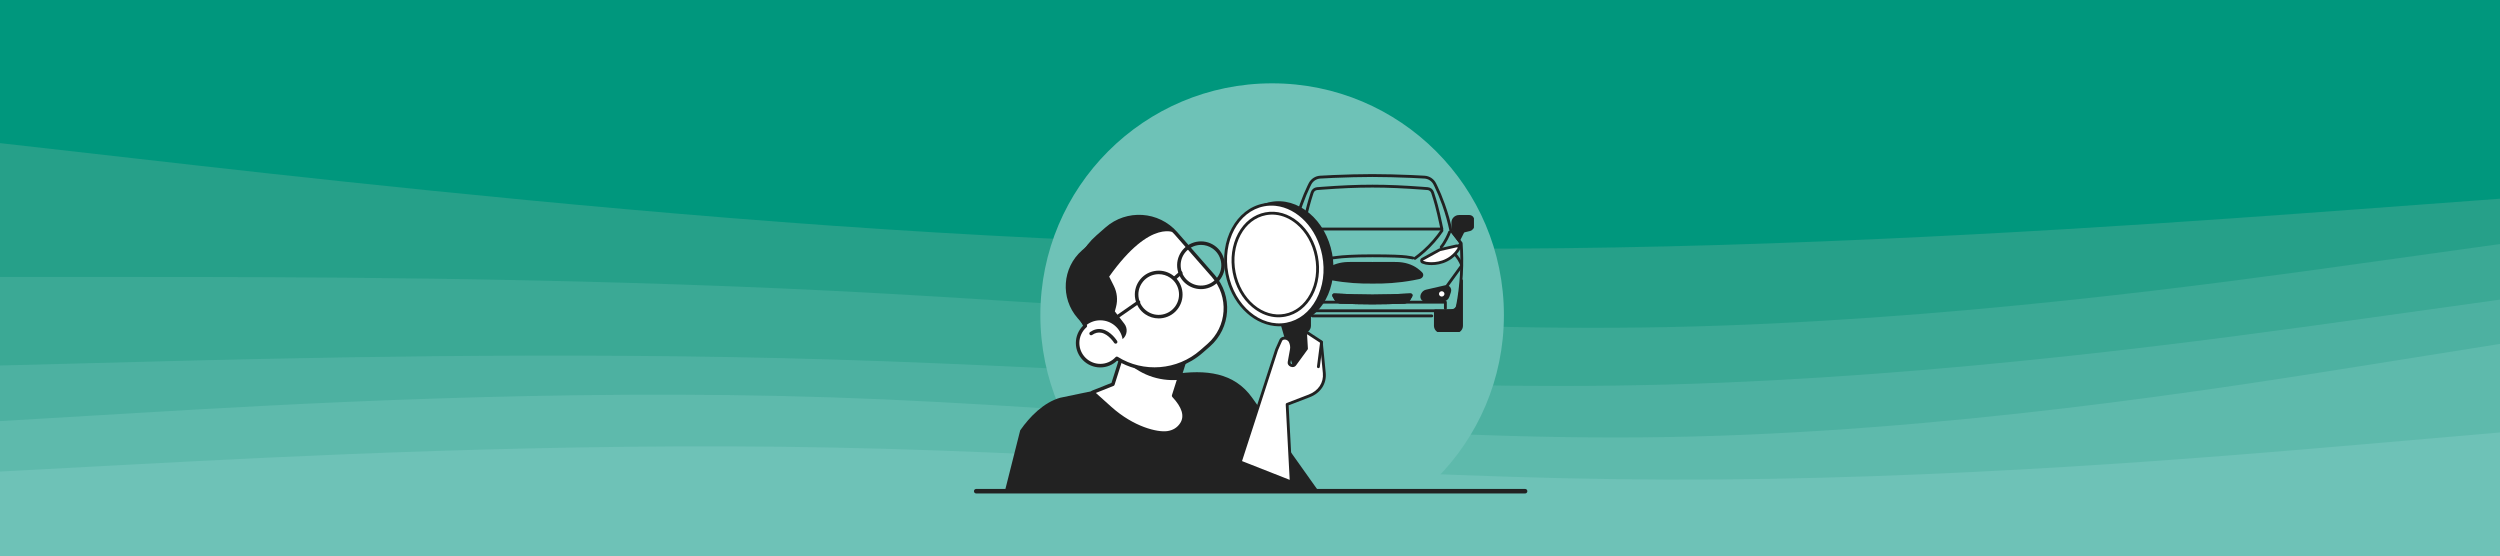 <svg width="1920" height="427" viewBox="0 0 1920 427" fill="none" xmlns="http://www.w3.org/2000/svg">
<rect x="0" y="0" width="1920" height="427" fill="#333333" stroke="none"/>
<g clip-path="url(#clip0_124_849)">
<rect width="1920" height="427" fill="#26A089"/>
<g clip-path="url(#clip1_124_849)">
<path d="M0 111.494L106.6 123.593C213.4 135.77 426.6 159.967 640 174.991C853.4 190.015 1066.6 195.867 1280 190.806C1493.4 185.824 1706.6 170.009 1813.4 162.102L1920 154.194V0H1813.4C1706.6 0 1493.4 0 1280 0C1066.6 0 853.4 0 640 0C426.6 0 213.4 0 106.6 0H0V111.494Z" fill="#00977D"/>
<path d="M0 214.291H106.6C213.4 214.291 426.6 214.291 640 224.966C853.4 235.641 1066.6 256.991 1280 252.8C1493.4 248.53 1706.6 218.798 1813.4 203.853L1920 188.987V152.613L1813.4 160.52C1706.6 168.428 1493.4 184.243 1280 189.224C1066.6 194.285 853.4 188.434 640 173.41C426.6 158.385 213.4 134.189 106.6 122.011L0 109.913V214.291Z" fill="#26A089"/>
<path d="M0 282.295L106.6 279.527C213.4 276.759 426.6 271.224 640 277.708C853.4 284.113 1066.6 302.617 1280 296.923C1493.4 291.23 1706.6 261.498 1813.4 246.553L1920 231.687V187.406L1813.4 202.272C1706.6 217.217 1493.4 246.949 1280 251.219C1066.6 255.409 853.4 234.059 640 223.384C426.6 212.709 213.4 212.709 106.6 212.709H0V282.295Z" fill="#3BA995"/>
<path d="M0 324.994L106.6 318.668C213.4 312.342 426.6 299.691 640 306.807C853.4 313.924 1066.6 340.809 1280 337.251C1493.4 333.693 1706.6 299.691 1813.4 282.69L1920 265.689V230.105L1813.4 244.971C1706.6 259.916 1493.4 289.648 1280 295.342C1066.6 301.035 853.4 282.532 640 276.127C426.6 269.643 213.4 275.178 106.6 277.945L0 280.713V324.994Z" fill="#4DB1A1"/>
<path d="M0 363.741L106.6 358.047C213.4 352.433 426.6 341.047 640 345.317C853.4 349.507 1066.6 369.276 1280 369.909C1493.4 370.62 1706.6 352.117 1813.4 342.944L1920 333.693V264.107L1813.4 281.108C1706.6 298.109 1493.4 332.111 1280 335.669C1066.6 339.228 853.4 312.343 640 305.226C426.6 298.109 213.4 310.761 106.6 317.087L0 323.413V363.741Z" fill="#5EBAAC"/>
<path d="M0 427.791H106.6C213.4 427.791 426.6 427.791 640 427.791C853.4 427.791 1066.6 427.791 1280 427.791C1493.4 427.791 1706.6 427.791 1813.4 427.791H1920V332.111L1813.4 341.363C1706.6 350.536 1493.4 369.039 1280 368.327C1066.6 367.695 853.4 347.926 640 343.735C426.6 339.465 213.4 350.852 106.6 356.466L0 362.159V427.791Z" fill="#6EC2B7"/>
</g>
<g clip-path="url(#clip2_124_849)">
<circle cx="977" cy="242" r="178" fill="#6EC2B7"/>
<g clip-path="url(#clip3_124_849)">
<path d="M1122.57 204.027V204.04L1102.48 231.752" stroke="#222222" stroke-width="2.19" stroke-linejoin="round"/>
<path d="M1122.46 215.507V250.189C1122.46 252.717 1120.42 254.769 1117.9 254.769H1106.93C1104.41 254.769 1102.37 252.717 1102.37 250.189V238.754C1102.37 238.754 1114.82 239.315 1117.9 237.914C1120.97 236.514 1122.46 215.507 1122.46 215.507Z" fill="#222222" stroke="#222222" stroke-width="2.19" stroke-linejoin="round"/>
<path d="M985.505 204.027V204.04L1005.6 231.752" stroke="#222222" stroke-width="2.19" stroke-linejoin="round"/>
<path d="M985.615 215.507V250.189C985.615 252.717 987.658 254.769 990.176 254.769H1001.15C1003.67 254.769 1005.71 252.717 1005.71 250.189V238.754C1005.71 238.754 993.251 239.315 990.176 237.914C987.101 236.514 985.615 215.507 985.615 215.507Z" fill="#222222" stroke="#222222" stroke-width="2.19" stroke-linejoin="round"/>
<path d="M1110.06 236.794V232.062H997.932V236.794M1007.87 242.602H1099.57" stroke="#222222" stroke-width="2.19" stroke-linecap="round" stroke-linejoin="round"/>
<path d="M1054 238.667H1114.82C1117.07 238.667 1119 237.067 1119.42 234.861C1120.75 227.817 1121.82 219.831 1122.34 211.058C1122.85 202.118 1122.69 193.964 1122.17 186.778L1114.21 176.754C1112.96 170.82 1111.16 164.124 1108.57 156.938C1106.57 151.416 1104.74 147.043 1102.78 143.018C1102.48 142.385 1102.17 141.766 1101.87 141.186C1100.36 138.18 1097.35 136.232 1094 136.038C1090.57 135.845 1087.11 135.664 1083.61 135.509C1073.46 135.071 1063.58 134.851 1053.97 134.812C1044.38 134.851 1034.48 135.071 1024.35 135.509C1020.85 135.664 1017.4 135.832 1013.97 136.038C1010.61 136.232 1007.62 138.18 1006.09 141.186C1005.79 141.766 1005.49 142.385 1005.18 143.018C1003.22 147.043 1001.4 151.429 999.396 156.938C996.801 164.124 995.015 170.82 993.756 176.754L985.79 186.778C985.276 193.964 985.109 202.118 985.623 211.058C986.137 219.831 987.216 227.804 988.54 234.861C988.951 237.08 990.891 238.667 993.139 238.667H1053.96H1054Z" stroke="#222222" stroke-width="2.19" stroke-linejoin="round"/>
<path d="M1015.6 225.998L1015.51 225.831C1014.92 224.695 1013.82 223.844 1012.64 223.56L998.176 220.232C995.735 219.664 993.962 221.702 994.784 224.141L995.914 227.534C996.48 229.237 998.137 230.501 999.82 230.514L1013.25 230.617C1015.6 230.63 1016.81 228.269 1015.61 225.985L1015.6 225.998Z" fill="#222222" stroke="#222222" stroke-width="2.19" stroke-linejoin="round"/>
<path d="M1054 216.697C1063.01 216.851 1073.68 216.297 1085.3 214.142C1086.87 213.858 1088.39 213.549 1089.87 213.226C1091.8 212.8 1092.6 211.123 1091.41 209.936C1090.49 209.007 1089.38 208.027 1088.05 207.047C1088.02 207.021 1087.98 207.008 1087.96 206.982C1083.97 204.079 1078.58 202.428 1072.93 202.312C1072.51 202.312 1072.09 202.299 1071.68 202.286C1065.58 202.17 1059.68 202.286 1054 202.286C1048.32 202.286 1042.42 202.17 1036.32 202.286C1035.9 202.286 1035.49 202.299 1035.07 202.312C1029.43 202.441 1024.03 204.079 1020.04 206.982C1020.02 207.008 1019.98 207.021 1019.95 207.047C1018.62 208.027 1017.51 209.007 1016.59 209.936C1015.4 211.123 1016.2 212.8 1018.13 213.226C1019.62 213.549 1021.13 213.858 1022.7 214.142C1034.32 216.297 1044.99 216.838 1054 216.697Z" fill="#222222" stroke="#222222" stroke-width="2.19" stroke-linejoin="round"/>
<path d="M1054 232.643C1062.06 232.643 1070.24 232.449 1078.77 232.036C1079.71 231.997 1081.53 230.823 1082.09 229.869C1082.55 229.069 1083.04 228.217 1083.56 227.314C1083.88 226.76 1083.76 226.437 1083.23 226.463C1073.1 227.043 1063.46 227.34 1053.99 227.34C1044.53 227.34 1034.88 227.043 1024.75 226.463C1024.22 226.437 1024.1 226.76 1024.41 227.314C1024.94 228.217 1025.43 229.069 1025.89 229.869C1026.44 230.823 1028.27 231.997 1029.2 232.036C1037.75 232.449 1045.93 232.643 1053.97 232.643H1054Z" stroke="#222222" stroke-width="2.19" stroke-linejoin="round"/>
<path d="M1054 232.643C1062.06 232.643 1070.24 232.449 1078.77 232.036C1079.71 231.997 1081.53 230.823 1082.09 229.869C1082.55 229.069 1083.04 228.217 1083.56 227.314C1083.88 226.76 1083.76 226.437 1083.23 226.463C1073.1 227.043 1063.46 227.34 1053.99 227.34C1044.53 227.34 1034.88 227.043 1024.75 226.463C1024.22 226.437 1024.1 226.76 1024.41 227.314C1024.94 228.217 1025.43 229.069 1025.89 229.869C1026.44 230.823 1028.27 231.997 1029.2 232.036C1037.75 232.449 1045.93 232.643 1053.97 232.643H1054Z" fill="#222222" stroke="#222222" stroke-width="2.19" stroke-linejoin="round"/>
<path d="M989.645 188.907C993.91 189.823 1000.57 191.371 1001.95 191.707C1002.13 191.746 1002.31 191.823 1002.48 191.913L1015.53 199.099C1016.54 199.641 1016.43 201.022 1015.38 201.344L1012.98 202.092C1012.98 202.092 1012.87 202.118 1012.82 202.131C1011.47 202.389 1002.06 203.886 993.692 197.745C990.621 195.487 988.707 192.945 987.512 190.855C986.831 189.669 988.039 188.585 989.632 188.92L989.645 188.907Z" fill="white" stroke="#222222" stroke-width="2.19" stroke-linejoin="round"/>
<path d="M1021.29 198.421C1016.89 195.205 1011.86 190.94 1007 185.396C1004.5 182.544 1002.39 179.754 1000.6 177.134" stroke="#222222" stroke-width="2.19" stroke-linecap="round" stroke-linejoin="round"/>
<path d="M1000.88 189.738C997.807 186.097 994.976 179.941 994.452 178.254" stroke="#222222" stroke-width="2.19" stroke-linecap="round" stroke-linejoin="round"/>
<path d="M1106.84 189.738C1109.91 186.097 1112.74 179.941 1113.27 178.254" stroke="#222222" stroke-width="2.19" stroke-linecap="round" stroke-linejoin="round"/>
<path d="M987.91 189.41L986.009 186.74" stroke="#222222" stroke-width="2.19" stroke-linejoin="round"/>
<path d="M1003.93 225.714C1003.93 223.986 1002.51 222.592 1000.76 222.592C999.011 222.592 997.585 223.999 997.585 225.714C997.585 227.43 999.011 228.836 1000.76 228.836C1002.51 228.836 1003.93 227.43 1003.93 225.714Z" fill="white" stroke="#222222" stroke-width="2.19" stroke-linejoin="round"/>
<path d="M987.409 178.303L979.34 176.368C977.696 175.981 976.488 174.162 976.54 172.304L976.617 169.543C976.668 167.724 977.94 166.24 979.572 166.24H987.512C990.004 166.24 992.24 168.304 992.24 170.846V174.703C992.24 177.297 989.966 178.896 987.422 178.29L987.409 178.303Z" fill="#222222" stroke="#222222" stroke-width="2.19" stroke-linejoin="round"/>
<path d="M989.054 177.245L991.376 179.375L987.742 184.417L986.137 181.244C986.137 181.244 984.698 178.548 984.081 177.245H989.054Z" fill="#222222" stroke="#222222" stroke-width="2.19" stroke-miterlimit="10"/>
<path d="M990.737 195.139C989.786 196.119 988.694 197.422 987.653 199.061C986.561 200.776 985.842 202.402 985.353 203.718" stroke="#222222" stroke-width="2.19" stroke-linejoin="round"/>
<path d="M1092.42 225.998L1092.51 225.831C1093.1 224.695 1094.19 223.844 1095.37 223.56L1109.84 220.232C1112.28 219.664 1114.05 221.702 1113.23 224.141L1112.1 227.534C1111.53 229.237 1109.88 230.501 1108.19 230.514L1094.77 230.617C1092.42 230.63 1091.21 228.269 1092.4 225.985L1092.42 225.998Z" fill="#222222" stroke="#222222" stroke-width="2.19" stroke-linejoin="round"/>
<path d="M1118.36 188.907C1114.09 189.823 1107.43 191.371 1106.05 191.707C1105.87 191.746 1105.69 191.823 1105.52 191.913L1092.47 199.099C1091.46 199.641 1091.57 201.022 1092.62 201.344L1095.02 202.092C1095.02 202.092 1095.13 202.118 1095.18 202.131C1096.53 202.389 1105.94 203.886 1114.31 197.745C1117.38 195.487 1119.29 192.945 1120.49 190.855C1121.17 189.669 1119.96 188.585 1118.37 188.92L1118.36 188.907Z" fill="white" stroke="#222222" stroke-width="2.19" stroke-linejoin="round"/>
<path d="M1085.03 198.141C1085.03 198.141 1083.62 197.778 1080 197.301C1076.67 196.862 1068.72 196.455 1054 196.455C1039.28 196.455 1030.77 197.142 1027.44 197.581C1025.54 197.831 1022.97 198.141 1022.97 198.141" stroke="#222222" stroke-width="2.19" stroke-linecap="round" stroke-linejoin="round"/>
<path d="M1086.71 198.421C1091.11 195.204 1096.14 190.94 1101 185.396C1103.5 182.544 1105.61 179.754 1107.4 177.134" stroke="#222222" stroke-width="2.19" stroke-linecap="round" stroke-linejoin="round"/>
<path d="M1120.1 189.41C1120.73 188.52 1121.37 187.63 1122 186.74" stroke="#222222" stroke-width="2.19" stroke-linejoin="round"/>
<path d="M1000.57 175.916H1107.38C1107.1 174.626 1106.83 173.426 1106.59 172.303H1106.61C1105.3 166.317 1104.47 162.486 1103.21 157.815C1102.53 155.274 1101.55 151.881 1100.21 147.856C1099.66 146.192 1098.17 145.005 1096.42 144.863C1094.97 144.747 1093.52 144.63 1092.06 144.527C1079 143.56 1066.31 142.94 1053.99 142.94C1041.67 142.94 1028.97 143.547 1015.92 144.527C1014.45 144.63 1013 144.747 1011.55 144.863C1009.8 145.005 1008.31 146.192 1007.76 147.856C1006.42 151.881 1005.46 155.274 1004.77 157.815C1003.62 162.052 1002.83 165.609 1001.72 170.692" stroke="#222222" stroke-width="2.19" stroke-linecap="round" stroke-linejoin="round"/>
<path d="M1104.07 225.714C1104.07 223.986 1105.49 222.592 1107.24 222.592C1108.99 222.592 1110.42 223.999 1110.42 225.714C1110.42 227.43 1108.99 228.836 1107.24 228.836C1105.49 228.836 1104.07 227.43 1104.07 225.714Z" fill="white" stroke="#222222" stroke-width="2.19" stroke-linejoin="round"/>
<path d="M1117.26 195.139C1118.21 196.119 1119.31 197.422 1120.35 199.061C1121.44 200.776 1122.16 202.402 1122.65 203.718" stroke="#222222" stroke-width="2.19" stroke-linejoin="round"/>
<path d="M1120.62 178.303L1128.68 176.368C1130.33 175.981 1131.54 174.162 1131.49 172.304L1131.41 169.543C1131.36 167.724 1130.08 166.24 1128.45 166.24H1120.51C1118.02 166.24 1115.79 168.304 1115.79 170.846V174.703C1115.79 177.297 1118.06 178.896 1120.6 178.29L1120.62 178.303Z" fill="#222222" stroke="#222222" stroke-width="2.19" stroke-linejoin="round"/>
<path d="M1118.97 177.245L1116.65 179.375L1120.28 184.417L1121.89 181.244C1121.89 181.244 1123.33 178.548 1123.94 177.245H1118.97Z" fill="#222222" stroke="#222222" stroke-width="2.19" stroke-miterlimit="10"/>
</g>
<path d="M1011.89 376.154L961.678 305.487C947.816 285.989 926.117 283.608 901.239 287.341L814.166 305.487C801.66 309.07 790.949 319.816 783.516 330.509L772 376.154H1011.88H1011.89Z" fill="#222222"/>
<path d="M854.713 295.108L872.089 240.343L916.999 254.604L901.36 303.927C907.83 310.834 912.021 318.704 907.64 325.57C896.924 342.355 866.161 325.57 852.638 313.453L839.115 301.336L854.727 295.121L854.713 295.108Z" fill="white"/>
<path d="M893.451 333.996C894.564 333.996 895.662 333.928 896.72 333.778C901.997 333.059 906.052 330.535 908.765 326.288C912.821 319.938 910.84 312.299 902.878 303.574L918.287 255.011C918.517 254.292 918.124 253.532 917.405 253.301L872.495 239.04C871.776 238.809 871.016 239.203 870.786 239.922L853.614 294.076L838.599 300.046C838.165 300.222 837.853 300.602 837.758 301.064C837.676 301.525 837.839 302 838.192 302.312L851.715 314.429C860.559 322.367 878.992 333.968 893.451 333.968V333.996ZM915.276 255.486L900.043 303.52C899.894 303.981 900.016 304.497 900.342 304.863C907.788 312.814 909.85 319.531 906.459 324.85C904.194 328.392 900.789 330.508 896.34 331.105C888.948 332.109 870.786 327.944 853.505 312.448L841.623 301.783L855.201 296.382C855.581 296.233 855.866 295.921 855.988 295.528L872.943 242.066L915.262 255.499L915.276 255.486Z" fill="#222222"/>
<path d="M863.503 275.84L874.761 240.343L916.972 253.749L904.913 291.756C889.898 292.964 874.544 287.55 863.489 275.853L863.503 275.84Z" fill="#222222"/>
<path d="M833.553 250.316C819.352 228.687 822.892 199.351 842.899 181.82L849.952 175.633C865.605 161.914 889.409 163.502 903.122 179.161L931.797 211.916C945.51 227.575 943.923 251.388 928.27 265.106L922.668 270.005C904.099 286.26 877.636 287.671 857.751 275.215C854.577 278.634 850.047 280.792 845.014 280.792C835.398 280.792 827.612 273.003 827.612 263.383C827.612 258.159 829.918 253.491 833.553 250.303V250.316Z" fill="white"/>
<path d="M886.615 284.822C899.908 284.822 913.16 280.155 923.563 271.05L929.165 266.152C945.36 251.972 947.002 227.249 932.814 211.048L904.14 178.293C889.965 162.091 865.252 160.449 849.056 174.643L842.003 180.83C822.118 198.239 817.832 227.833 831.803 250.127C828.263 253.641 826.255 258.431 826.255 263.424C826.255 273.777 834.665 282.19 845.014 282.19C849.816 282.19 854.482 280.304 857.954 276.98C866.757 282.258 876.7 284.85 886.615 284.85V284.822ZM874.746 167.682C884.865 167.682 894.93 171.874 902.091 180.07L930.766 212.826C943.963 227.901 942.431 250.9 927.361 264.103L921.759 269.001C904.221 284.361 878.192 286.451 858.456 274.076C857.9 273.737 857.181 273.818 856.747 274.306C853.668 277.617 849.504 279.449 845.001 279.449C836.157 279.449 828.955 272.244 828.955 263.397C828.955 258.797 830.948 254.401 834.434 251.334C834.95 250.886 835.045 250.14 834.679 249.57C820.708 228.308 824.628 199.623 843.78 182.852L850.833 176.664C857.71 170.64 866.242 167.682 874.733 167.682H874.746Z" fill="#222222"/>
<path d="M845.001 245.988C840.416 245.988 836.266 247.765 833.16 250.669L827.626 244.346C814.184 228.986 815.73 205.634 831.084 192.187L849.952 175.66C865.605 161.942 889.409 163.529 903.122 179.188C903.122 179.188 884.486 166.528 851.851 212.432L855.459 219.65C857.941 224.617 858.538 230.316 857.114 235.689L856.205 239.163L863.516 248.674C866.324 252.324 865.7 257.549 862.146 260.452C860.735 252.243 853.614 246.001 845.015 246.001L845.001 245.988Z" fill="#222222"/>
<path d="M922.343 222.052C923.455 222.052 924.581 221.957 925.707 221.74C930.522 220.845 934.7 218.131 937.467 214.087C940.234 210.044 941.265 205.173 940.37 200.356C939.474 195.539 936.762 191.359 932.719 188.591C928.677 185.823 923.808 184.792 918.993 185.688C909.064 187.533 902.485 197.126 904.33 207.072C905.971 215.879 913.689 222.052 922.343 222.052ZM922.384 188.089C925.503 188.089 928.555 189.026 931.187 190.83C934.632 193.191 936.938 196.746 937.697 200.844C938.457 204.942 937.589 209.094 935.229 212.541C932.869 215.987 929.315 218.294 925.219 219.067C916.741 220.641 908.589 215.037 907.016 206.57C905.442 198.103 911.044 189.935 919.508 188.361C920.471 188.184 921.434 188.089 922.397 188.089H922.384Z" fill="#222222"/>
<path d="M889.844 244.536C890.97 244.536 892.109 244.428 893.235 244.224C898.05 243.329 902.228 240.615 904.995 236.571C907.762 232.528 908.793 227.657 907.898 222.84C907.003 218.023 904.29 213.843 900.248 211.075C896.206 208.307 891.336 207.276 886.521 208.172C881.706 209.067 877.528 211.781 874.761 215.824C871.994 219.868 870.963 224.739 871.858 229.556C872.754 234.373 875.466 238.552 879.508 241.32C882.601 243.437 886.168 244.536 889.831 244.536H889.844ZM889.912 210.573C893.032 210.573 896.084 211.51 898.715 213.314C902.16 215.675 904.466 219.23 905.226 223.328C905.985 227.426 905.117 231.578 902.757 235.024C900.397 238.471 896.843 240.778 892.747 241.551C888.65 242.311 884.486 241.443 881.055 239.082C877.609 236.721 875.304 233.166 874.544 229.068C873.784 224.97 874.652 220.818 877.013 217.371C879.373 213.925 882.927 211.618 887.023 210.845C887.986 210.668 888.949 210.573 889.912 210.573Z" fill="#222222"/>
<path d="M854.686 246.887C854.966 246.887 855.246 246.802 855.486 246.643L875.216 232.915C875.803 232.513 875.909 231.744 875.469 231.207C875.029 230.67 874.189 230.56 873.603 230.975L853.872 244.703C853.286 245.106 853.179 245.874 853.619 246.411C853.886 246.729 854.286 246.899 854.686 246.899V246.887Z" fill="#222222"/>
<path d="M902.186 214.955C902.498 214.955 902.824 214.847 903.082 214.616L907.707 210.586C908.277 210.098 908.331 209.243 907.843 208.673C907.354 208.103 906.486 208.049 905.93 208.537L901.305 212.567C900.735 213.056 900.681 213.911 901.169 214.481C901.44 214.793 901.82 214.942 902.186 214.942V214.955Z" fill="#222222"/>
<path d="M856.815 263.967C857.06 263.967 857.304 263.899 857.534 263.763C858.172 263.37 858.362 262.529 857.968 261.891C857.779 261.579 853.194 254.292 846.398 252.895C843.238 252.243 840.145 252.962 837.188 255.025C836.578 255.459 836.429 256.3 836.849 256.911C837.283 257.522 838.124 257.671 838.735 257.25C841.041 255.636 843.441 255.066 845.842 255.554C851.512 256.721 855.622 263.261 855.663 263.316C855.92 263.736 856.368 263.953 856.815 263.953V263.967Z" fill="#222222"/>
<path d="M982.714 246.197L999.422 241.353L1011.65 283.566L994.947 288.41L982.714 246.197Z" fill="#222222"/>
<path d="M947.668 209.089C942.834 183.804 955.545 160.127 976.059 156.205C996.573 152.283 1017.12 169.601 1021.96 194.886C1026.79 220.171 1014.08 243.848 993.565 247.77C973.051 251.692 952.503 234.374 947.668 209.089Z" fill="#222222"/>
<path d="M984.155 249.236C987.358 249.585 990.59 249.46 993.786 248.854C1014.87 244.825 1028 220.524 1023.05 194.685C1020.67 182.214 1014.47 171.225 1005.61 163.764C996.672 156.229 986.106 153.167 975.848 155.124C965.59 157.08 956.898 163.826 951.384 174.115C945.899 184.329 944.196 196.821 946.579 209.292C948.963 221.764 955.159 232.752 964.026 240.213C970.166 245.39 977.092 248.454 984.145 249.224L984.155 249.236ZM985.23 156.935C991.866 157.659 998.378 160.545 1004.17 165.439C1012.65 172.581 1018.58 183.107 1020.87 195.091C1025.58 219.738 1013.24 242.882 993.356 246.687C983.767 248.516 973.848 245.625 965.439 238.547C956.959 231.406 951.035 220.879 948.742 208.896C946.45 196.912 948.074 184.944 953.322 175.17C958.528 165.48 966.666 159.129 976.266 157.301C979.246 156.738 982.256 156.622 985.239 156.947L985.23 156.935Z" fill="#222222"/>
<path d="M942.282 210.258C937.444 184.974 950.15 161.295 970.664 157.369C991.177 153.444 1011.73 170.758 1016.57 196.042C1021.41 221.326 1008.7 245.006 988.185 248.931C967.672 252.857 947.12 235.542 942.282 210.258Z" fill="white"/>
<path d="M978.847 250.379C981.995 250.722 985.192 250.616 988.389 249.999C998.647 248.042 1007.34 241.297 1012.85 231.008C1018.34 220.793 1020.04 208.301 1017.66 195.83C1012.71 169.991 991.533 152.251 970.45 156.279C949.367 160.308 936.235 184.609 941.181 210.448C945.378 232.364 961.252 248.46 978.836 250.378L978.847 250.379ZM979.775 158.096C996.415 159.91 1011.48 175.307 1015.48 196.248C1017.77 208.232 1016.15 220.199 1010.9 229.973C1005.7 239.663 997.558 246.014 987.958 247.842C968.065 251.646 948.056 234.688 943.346 210.04C938.635 185.392 950.976 162.249 970.858 158.444C973.84 157.87 976.836 157.775 979.764 158.094L979.775 158.096Z" fill="#222222"/>
<path d="M947.817 209.184C943.703 187.665 954.523 167.514 971.985 164.176C989.447 160.837 1006.94 175.575 1011.05 197.094C1015.17 218.613 1004.35 238.764 986.884 242.103C969.422 245.441 951.931 230.703 947.817 209.184Z" fill="white"/>
<path d="M978.839 243.517C981.581 243.816 984.346 243.707 987.089 243.185C995.861 241.51 1003.3 235.739 1008.02 226.94C1012.7 218.213 1014.16 207.549 1012.13 196.892C1010.09 186.234 1004.79 176.854 997.219 170.477C989.585 164.038 980.535 161.42 971.761 163.105C962.988 164.779 955.545 170.551 950.825 179.35C946.146 188.076 944.686 198.741 946.723 209.398C948.76 220.055 954.055 229.436 961.63 235.813C966.887 240.238 972.806 242.859 978.839 243.517ZM979.761 164.965C985.377 165.578 990.894 168.022 995.804 172.166C1002.99 178.222 1008.01 187.152 1009.96 197.311C1011.91 207.47 1010.53 217.621 1006.08 225.906C1001.68 234.108 994.783 239.483 986.679 241.031C978.563 242.588 970.173 240.13 963.056 234.136C955.868 228.079 950.846 219.15 948.899 208.991C946.952 198.832 948.334 188.681 952.776 180.395C957.176 172.194 964.076 166.819 972.18 165.271C974.696 164.791 977.238 164.69 979.761 164.965Z" fill="#222222"/>
<path d="M990.41 261.538L990.788 262.054C991.822 264.157 992.168 266.381 991.803 268.455L990.041 278.27C989.667 280.364 993.144 281.805 994.392 280.078L1003.36 267.765L1002.57 254.571L1014.73 262.514L1017.04 286.495C1017.79 294.263 1013.34 301.036 1005.5 304.046L988.515 310.57L991.648 370.181L952.509 354.769L980.466 268.486L983.637 261.361C984.673 259.029 988.64 259.133 990.4 261.534L990.41 261.538Z" fill="white"/>
<path d="M952.108 355.785L991.248 371.198C991.597 371.335 991.994 371.29 992.296 371.065C992.598 370.84 992.774 370.483 992.756 370.108L989.66 311.306L1005.89 305.067C1014.26 301.861 1018.95 294.695 1018.15 286.372L1015.83 262.391C1015.79 262.058 1015.61 261.761 1015.33 261.568L1003.17 253.625C1002.82 253.403 1002.38 253.383 1002.01 253.594C1001.66 253.809 1001.44 254.2 1001.47 254.614L1002.23 267.415L993.495 279.405C993.19 279.818 992.501 279.761 992.002 279.552C991.626 279.392 991.019 278.975 991.125 278.436L992.887 268.621C993.3 266.305 992.924 263.856 991.786 261.534C991.761 261.477 991.726 261.416 991.687 261.365L991.309 260.848C990.136 259.248 988.07 258.351 986.063 258.569C984.468 258.735 983.221 259.584 982.642 260.875L979.471 268C979.471 268 979.443 268.071 979.427 268.113L951.47 354.395C951.286 354.951 951.572 355.55 952.117 355.765L952.108 355.785ZM990.454 368.513L953.882 354.111L981.511 268.874L984.657 261.811C984.995 261.042 985.83 260.849 986.291 260.793C987.306 260.683 988.708 261.069 989.526 262.186L989.842 262.619C990.741 264.491 991.043 266.436 990.719 268.254L988.957 278.069C988.699 279.509 989.573 280.932 991.149 281.6C992.738 282.262 994.412 281.925 995.291 280.717L1004.26 268.404C1004.41 268.202 1004.49 267.948 1004.47 267.692L1003.81 256.685L1013.7 263.141L1015.96 286.591C1016.66 293.878 1012.51 300.163 1005.12 303.005L988.13 309.529C987.684 309.697 987.402 310.144 987.429 310.617L990.479 368.511L990.454 368.513Z" fill="#222222"/>
<path d="M1012.13 282.659C1012.21 282.691 1012.29 282.724 1012.39 282.729C1013.01 282.804 1013.55 282.379 1013.62 281.778L1016.03 263.001C1016.1 262.39 1015.67 261.853 1015.08 261.772C1014.47 261.698 1013.92 262.123 1013.85 262.724L1011.44 281.5C1011.37 282.007 1011.67 282.481 1012.14 282.663L1012.13 282.659Z" fill="#222222"/>
</g>
<path fill-rule="evenodd" clip-rule="evenodd" d="M748 377.241C748 376.288 748.731 375.516 749.632 375.516L1171.37 375.516C1172.27 375.516 1173 376.288 1173 377.241C1173 378.193 1172.27 378.965 1171.37 378.965L749.632 378.965C748.731 378.965 748 378.193 748 377.241Z" fill="#222222"/>
</g>
<defs>
<clipPath id="clip0_124_849">
<rect width="1920" height="427" fill="white"/>
</clipPath>
<clipPath id="clip1_124_849">
<rect width="1920" height="427" fill="white"/>
</clipPath>
<clipPath id="clip2_124_849">
<rect width="443" height="359" fill="white" transform="translate(739 21)"/>
</clipPath>
<clipPath id="clip3_124_849">
<rect width="156" height="121" fill="white" transform="translate(976 134)"/>
</clipPath>
</defs>
</svg>
